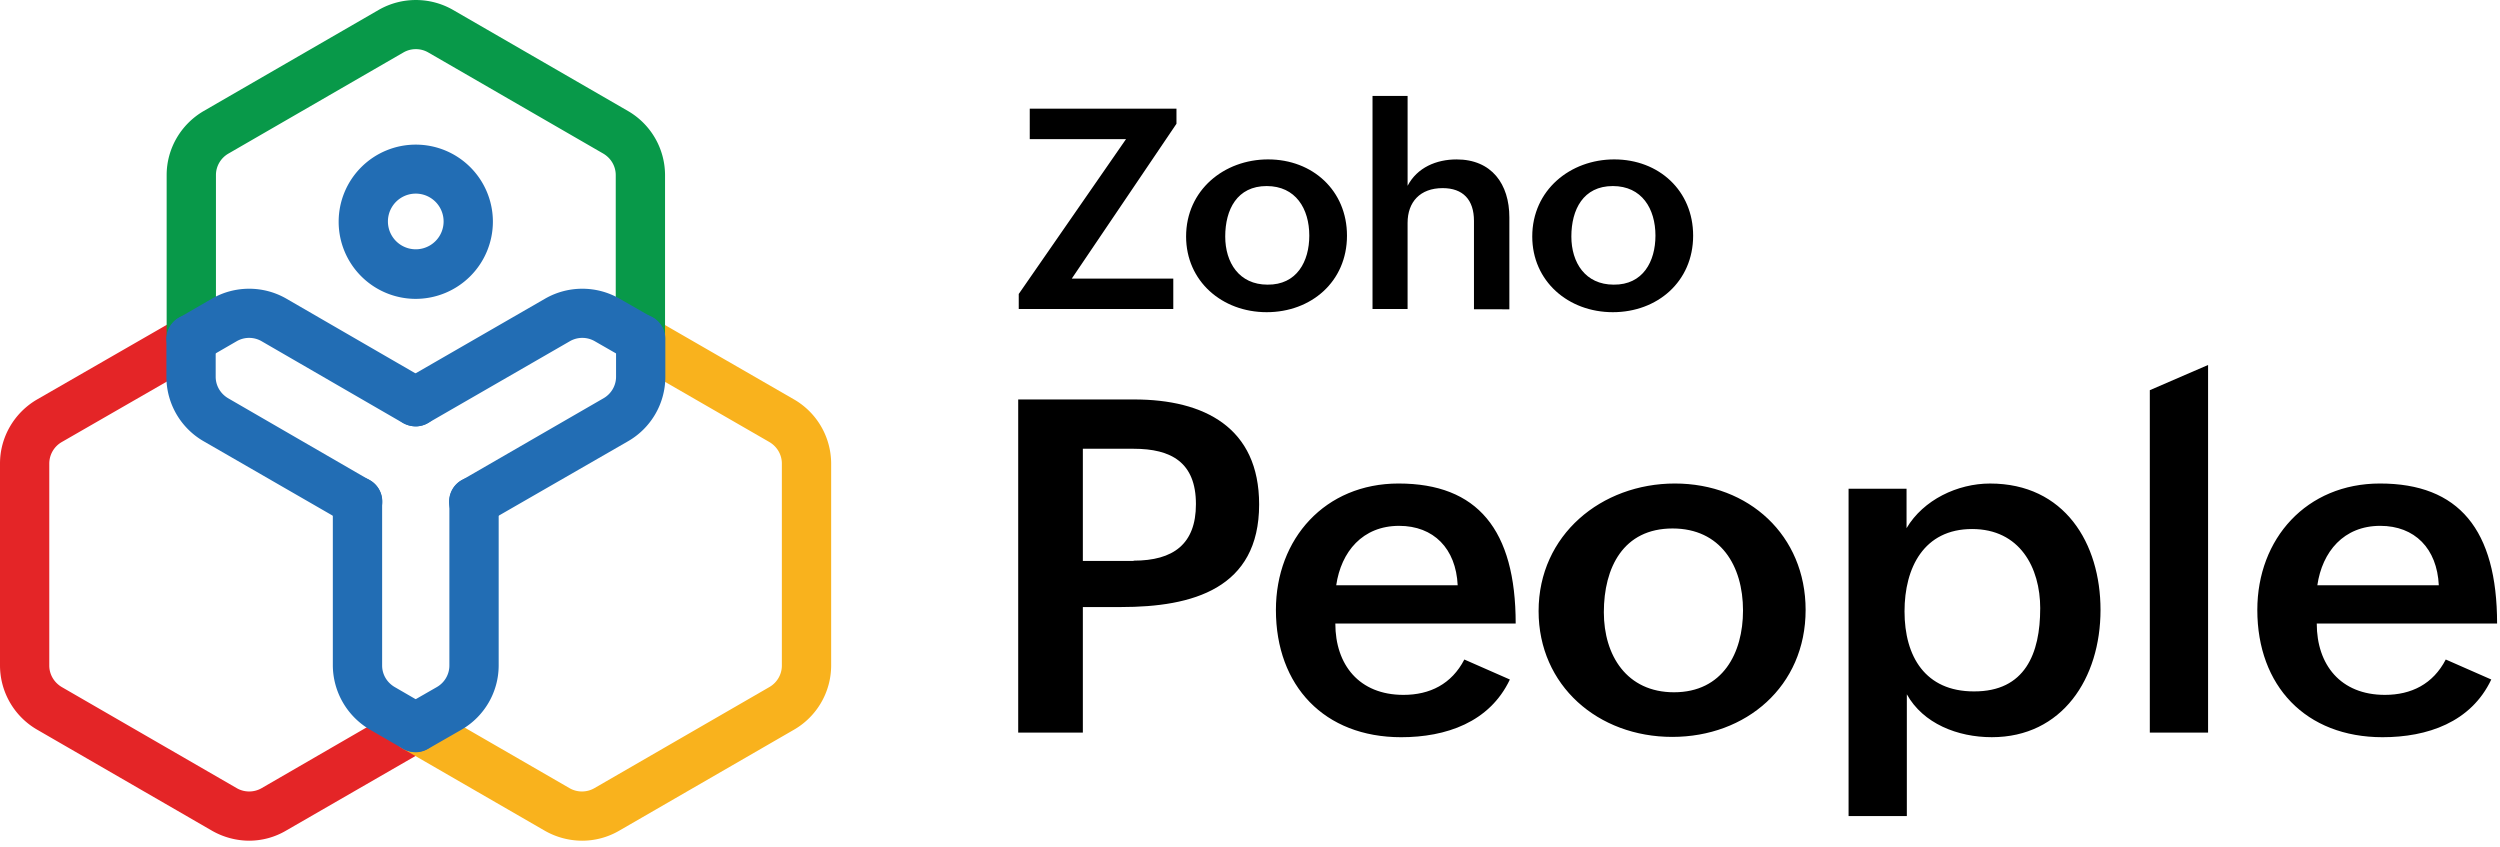 <svg xmlns="http://www.w3.org/2000/svg" width="121" height="41" fill="none"><path fill="#000" d="M49.281 19.334h5.613c3.396 0 6.048 1.361 6.048 5.08 0 4.083-3.227 4.967-6.68 4.967H52.41v6.076h-3.129V19.334Zm5.585 7.802c1.922 0 3.017-.8 3.017-2.736 0-2.021-1.193-2.68-3.017-2.68H52.41v5.43h2.456v-.014Zm18.212 5.752c-.982 2.077-3.101 2.793-5.262 2.793-3.719 0-6.062-2.484-6.062-6.16 0-3.453 2.385-6.119 5.935-6.119 3.817 0 5.67 2.232 5.67 6.778H64.63c0 1.992 1.15 3.452 3.297 3.452 1.277 0 2.33-.52 2.947-1.712l2.203.968Zm-2.526-4.56c-.084-1.782-1.165-2.877-2.834-2.877-1.769 0-2.807 1.249-3.045 2.877h5.88Zm10.512-4.926c3.578 0 6.328 2.512 6.328 6.118 0 3.705-2.89 6.146-6.454 6.146-3.593 0-6.47-2.483-6.47-6.09 0-3.69 3.046-6.174 6.596-6.174Zm3.298 6.146c0-2.174-1.095-3.97-3.41-3.97-2.386 0-3.326 1.894-3.326 4.055 0 2.09 1.109 3.873 3.396 3.873 2.357 0 3.34-1.895 3.34-3.957Zm5.095-5.893h2.82v1.908c.814-1.375 2.47-2.16 4.042-2.16 3.606 0 5.346 2.89 5.346 6.117 0 3.312-1.852 6.16-5.262 6.16-1.656 0-3.326-.659-4.112-2.076v5.893h-2.82V23.655h-.014Zm9.29 5.795c0-1.992-.997-3.845-3.298-3.845-2.33 0-3.27 1.867-3.27 3.986 0 2.189 1.01 3.873 3.354 3.873 2.484.014 3.213-1.839 3.213-4.014Zm5.304-10.565 2.82-1.22v17.792h-2.82V18.885Zm16.527 14.003c-.982 2.077-3.101 2.793-5.262 2.793-3.719 0-6.062-2.484-6.062-6.16 0-3.453 2.385-6.119 5.936-6.119 3.816 0 5.669 2.232 5.669 6.778h-8.728c0 1.992 1.15 3.452 3.297 3.452 1.277 0 2.329-.52 2.947-1.712l2.203.968Zm-2.54-4.56c-.084-1.782-1.165-2.877-2.834-2.877-1.768 0-2.807 1.249-3.045 2.877h5.879ZM49.309 14.226 54.5 6.733h-4.66V5.26h7.101v.73l-5.066 7.493h4.912v1.473h-7.48v-.73Zm12.068-6.511c2.161 0 3.817 1.515 3.817 3.69 0 2.232-1.74 3.705-3.887 3.705-2.16 0-3.9-1.502-3.9-3.663 0-2.245 1.838-3.732 3.97-3.732Zm1.993 3.69c0-1.305-.66-2.4-2.063-2.4-1.431 0-2.006 1.137-2.006 2.442 0 1.263.673 2.33 2.048 2.33 1.418.014 2.021-1.123 2.021-2.372Zm3.06-6.762h1.698v4.35c.463-.884 1.389-1.277 2.371-1.277 1.698 0 2.554 1.192 2.554 2.806v4.448H71.34v-4.28c0-1.024-.533-1.585-1.515-1.585-1.095 0-1.698.673-1.698 1.684v4.167H66.43V4.643Zm11.701 3.072c2.161 0 3.817 1.515 3.817 3.69 0 2.232-1.74 3.705-3.887 3.705-2.16 0-3.9-1.502-3.9-3.663 0-2.245 1.837-3.732 3.97-3.732Zm1.993 3.69c0-1.305-.66-2.4-2.063-2.4-1.431 0-2.007 1.137-2.007 2.442 0 1.263.674 2.33 2.05 2.33 1.416.014 2.02-1.123 2.02-2.372Z"/><path fill="#226DB4" d="M20.123 14.465a3.731 3.731 0 0 1-3.732-3.732A3.731 3.731 0 0 1 20.123 7a3.731 3.731 0 0 1 3.733 3.733 3.74 3.74 0 0 1-3.733 3.732Zm0-5.094a1.347 1.347 0 1 0 0 2.695 1.347 1.347 0 0 0 0-2.695Z"/><path fill="#E42527" d="M12.068 40.69a3.658 3.658 0 0 1-1.796-.477l-8.476-4.898A3.595 3.595 0 0 1 0 32.215v-9.781c0-1.277.688-2.456 1.796-3.101l6.876-3.957a1.177 1.177 0 0 1 1.628.435c.336.575.14 1.305-.435 1.627l-6.876 3.957a1.205 1.205 0 0 0-.604 1.039v9.78c0 .421.225.814.604 1.039l8.475 4.897c.365.21.828.21 1.193 0l6.862-3.971a1.177 1.177 0 0 1 1.628.435c.336.575.14 1.305-.435 1.628l-6.862 3.957a3.515 3.515 0 0 1-1.782.49Z"/><path fill="#F9B21D" d="M28.174 40.69a3.658 3.658 0 0 1-1.796-.477l-6.876-3.971a1.18 1.18 0 0 1-.435-1.628 1.18 1.18 0 0 1 1.628-.435l6.876 3.971c.364.21.827.21 1.192 0l8.476-4.897c.365-.21.603-.604.603-1.039v-9.78c0-.421-.224-.814-.603-1.039l-6.862-3.957a1.18 1.18 0 0 1-.435-1.627 1.18 1.18 0 0 1 1.628-.435l6.862 3.957a3.595 3.595 0 0 1 1.796 3.1v9.781a3.595 3.595 0 0 1-1.796 3.102l-8.476 4.897a3.566 3.566 0 0 1-1.782.477Z"/><path fill="#089949" d="M9.26 17.607c-.66 0-1.194-.533-1.194-1.193V8.472c0-1.277.688-2.456 1.797-3.101L18.338.474a3.616 3.616 0 0 1 3.578 0l8.476 4.897a3.595 3.595 0 0 1 1.796 3.101v7.942a1.192 1.192 0 1 1-2.386 0V8.472c0-.421-.224-.814-.603-1.038l-8.476-4.898a1.205 1.205 0 0 0-1.192 0l-8.476 4.898c-.365.21-.603.603-.603 1.038v7.942a1.2 1.2 0 0 1-1.193 1.193Z"/><path fill="#226DB4" d="M17.316 25.464a1.33 1.33 0 0 1-.603-.154L9.85 21.353a3.595 3.595 0 0 1-1.796-3.101v-1.839a1.192 1.192 0 1 1 2.385 0v1.825c0 .42.225.814.604 1.038l6.861 3.971a1.18 1.18 0 0 1 .435 1.628 1.126 1.126 0 0 1-1.024.59Zm5.611.013c-.66 0-1.193-.534-1.193-1.193 0-.421.225-.828.604-1.038l6.876-3.972c.364-.21.603-.603.603-1.038v-1.838a1.192 1.192 0 1 1 2.385 0v1.852a3.595 3.595 0 0 1-1.796 3.101l-6.875 3.957a1.189 1.189 0 0 1-.604.169Z"/><path fill="#226DB4" d="M20.122 20.636a1.19 1.19 0 0 1-1.192-1.192c0-.421.224-.828.603-1.039l6.862-3.957a3.616 3.616 0 0 1 3.578 0l1.614.926a1.18 1.18 0 0 1 .435 1.628 1.18 1.18 0 0 1-1.628.435l-1.614-.926a1.206 1.206 0 0 0-1.192 0l-6.862 3.957a1.189 1.189 0 0 1-.604.168Zm-.013 15.759a1.33 1.33 0 0 1-.604-.155l-1.6-.926a3.625 3.625 0 0 1-1.796-3.1V24.27a1.192 1.192 0 1 1 2.386 0v7.942c0 .421.224.814.603 1.038l1.6.927a1.18 1.18 0 0 1 .435 1.627c-.197.365-.59.59-1.024.59Z"/><path fill="#226DB4" d="M20.122 36.409a1.19 1.19 0 0 1-1.192-1.193c0-.421.224-.828.603-1.038l1.614-.926c.365-.211.603-.604.603-1.039v-7.942a1.192 1.192 0 1 1 2.386 0v7.942a3.595 3.595 0 0 1-1.796 3.101l-1.614.926a1.19 1.19 0 0 1-.604.169Zm-.002-15.773a1.33 1.33 0 0 1-.603-.154l-6.862-3.971a1.206 1.206 0 0 0-1.192 0l-1.6.926a1.177 1.177 0 0 1-1.628-.435 1.177 1.177 0 0 1 .435-1.628l1.6-.926a3.616 3.616 0 0 1 3.578 0l6.862 3.971a1.18 1.18 0 0 1 .435 1.628 1.2 1.2 0 0 1-1.025.59Z"/></svg>